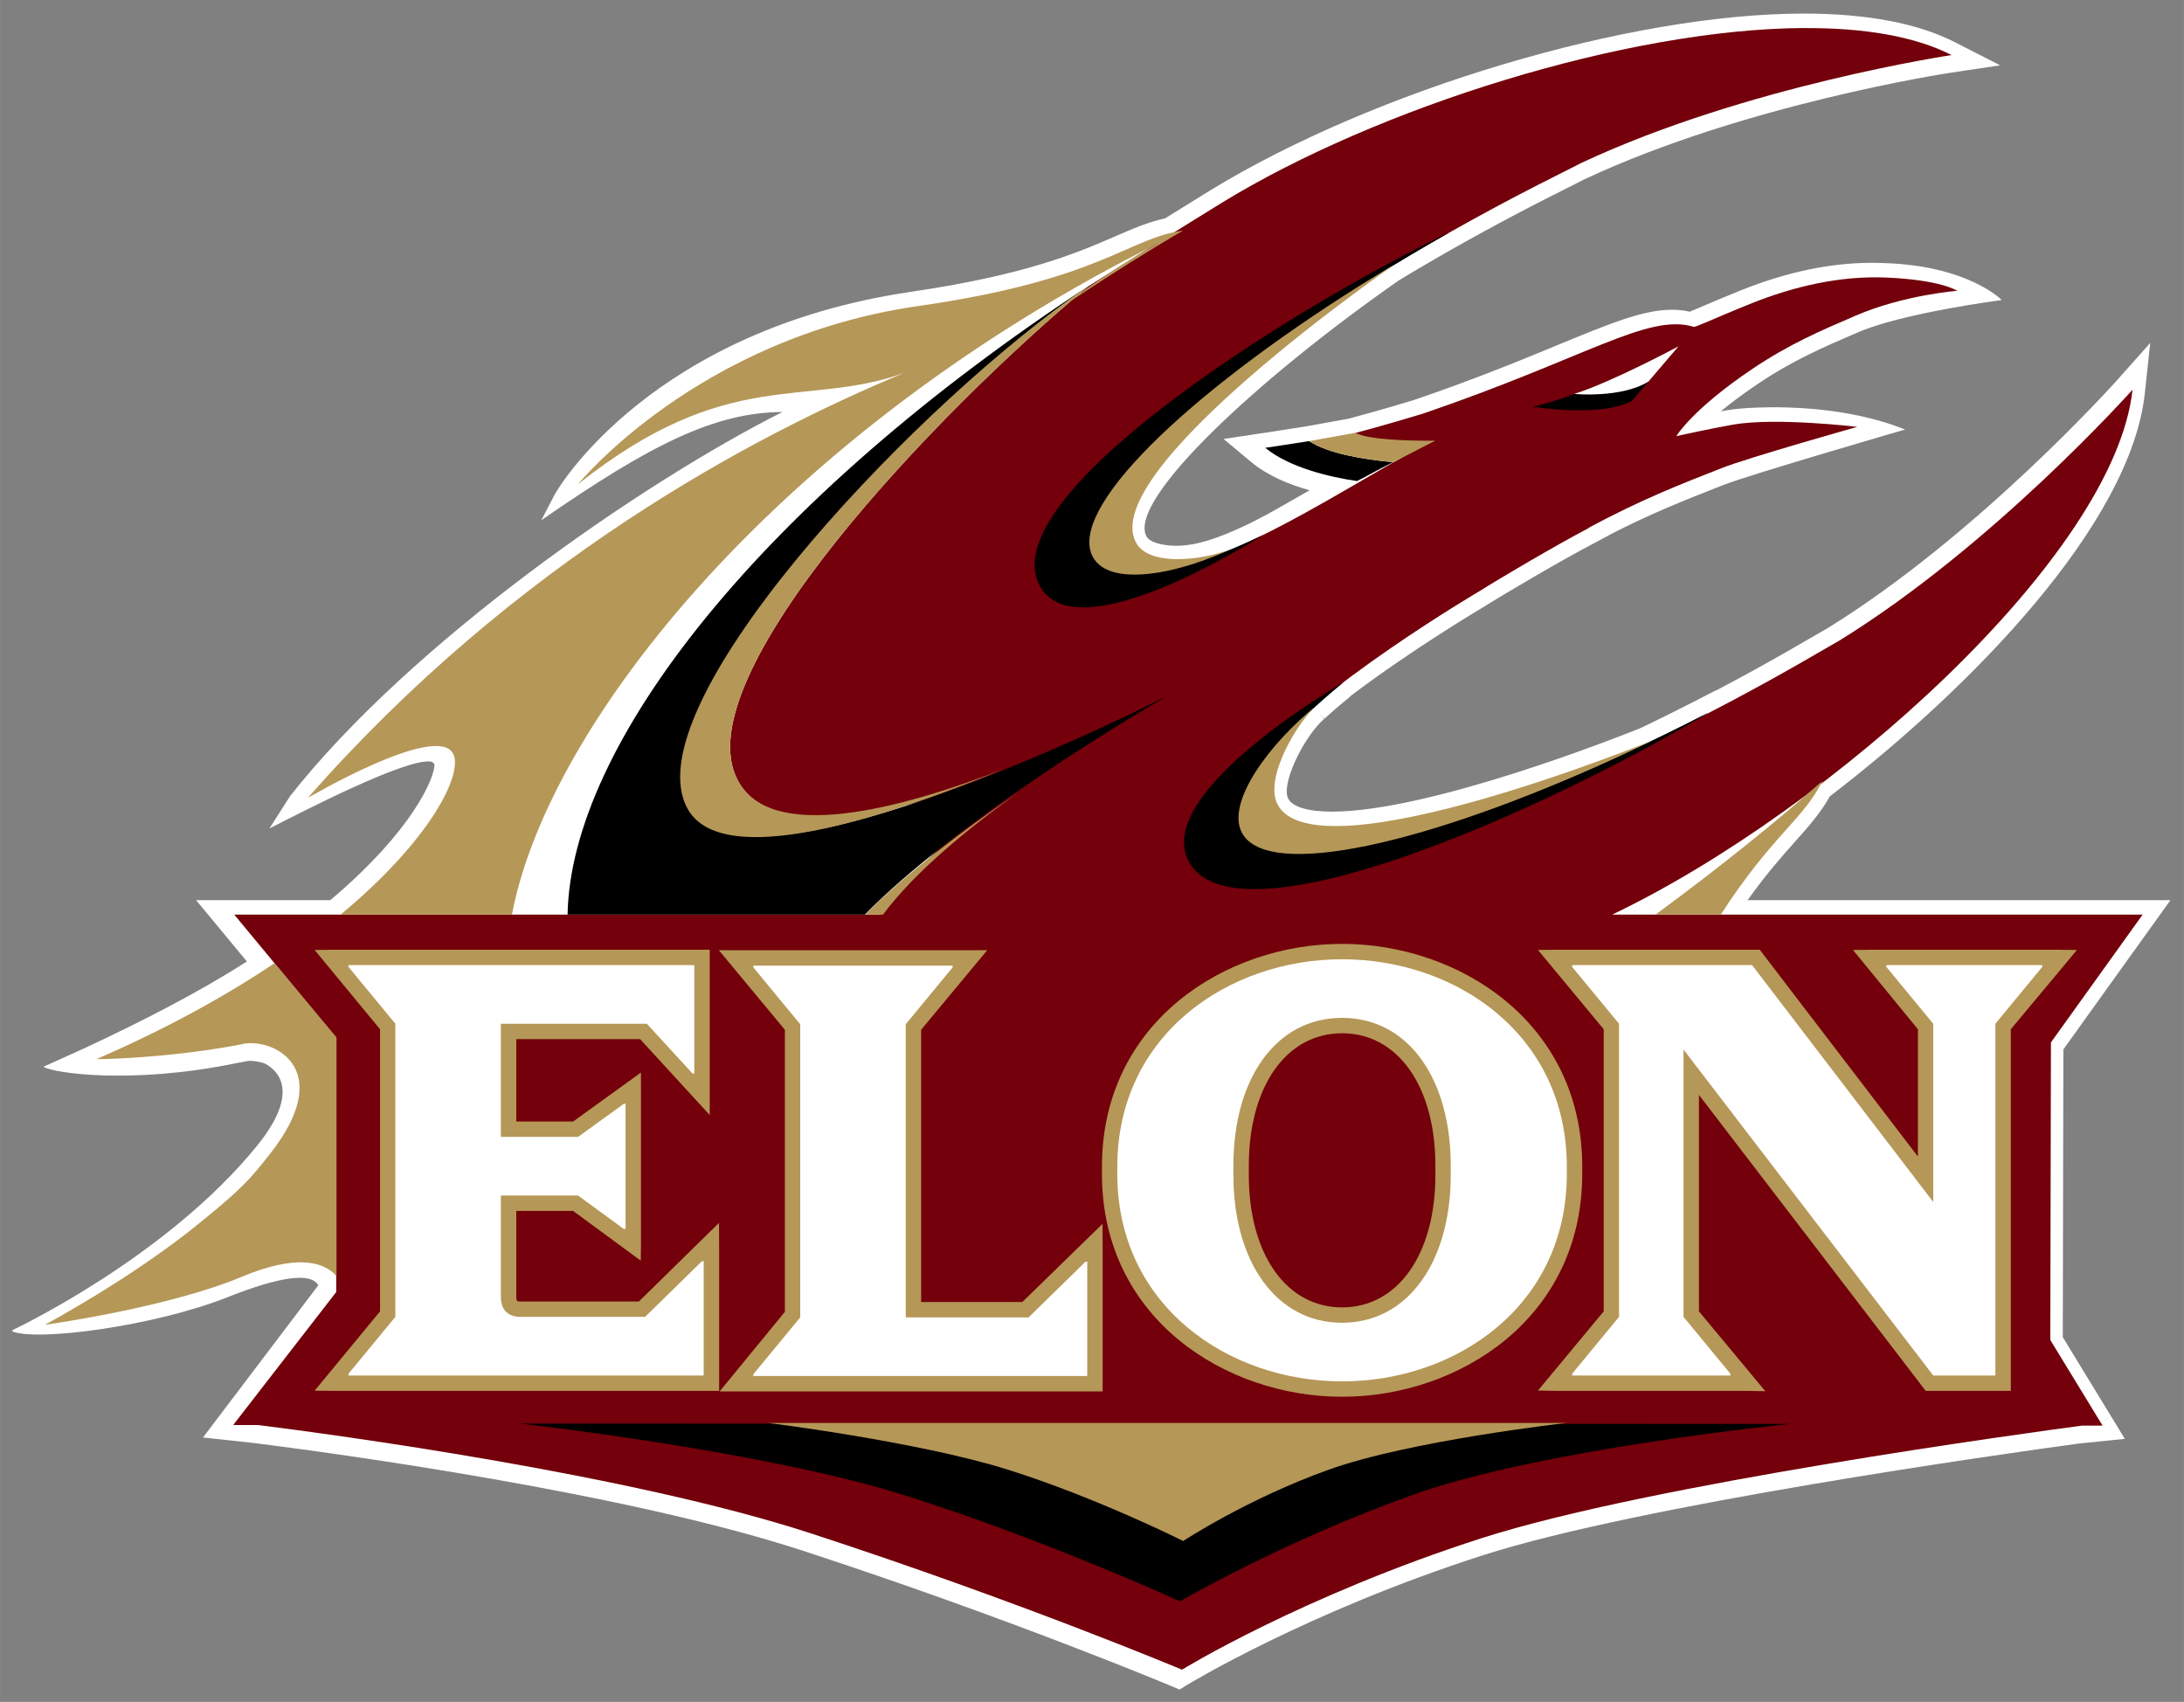 <?xml version="1.0" encoding="utf-8"?>
<svg xmlns="http://www.w3.org/2000/svg" xmlns:cc="http://creativecommons.org/ns#" xmlns:dc="http://purl.org/dc/elements/1.1/" xmlns:rdf="http://www.w3.org/1999/02/22-rdf-syntax-ns#" height="131.38" viewBox="0 0 168.623 131.385" width="168.62" version="1.1">
  <rect x="0" y="0" width="168.623" height="131.385" fill="#808080" stroke="none"/>
  <g transform="matrix(1.25 0 0 -1.25 -83.311 196.08)">
    <g transform="matrix(.5 0 0 .5 67.413 52.518)">
      <path d="m143.25 0.399c-0.2 0.084-20.26 8.488-45.69 16.777-21.913 7.145-57.265 11.957-67.793 13.285l-6.222 0.673 14.247 18.801c-0.917 1.625-4.729 1.101-11.292-1.5-8.833-3.5-23.249-5.458-26.5-4.208v0.166s19.009 8.902 30.27 22.834c6.063 7.5 1.48 9.75 1.021 10.041-0.273 0.174-1.306 0.389-1.93 0.389-0.076 0-0.151-0.004-0.225-0.008-0.522-0.104-1.04-0.199-1.555-0.293l-0.013-0.002c-12.816-2.634-22.524-1.218-23.733-0.426l5.25 2.375c6.959 3.25 13.964 6.828 19.88 10.631l-6.272 7.572h16.583c10.307 8.716 12.911 15.201 12.871 16.784-0.074 0.009-0.103 0.303-0.561 0.344-3.175 0.284-15.545-6.074-19.837-8.282l2.545 3.991c15.039 19.092 43.542 38.751 60.833 47.459-8.375-0.042-16.333-4.042-29.791-13.375l1.5 2.875c0.583 1.333 12.409 20.681 44.231 25.357 14.213 2.086 20.539 4.832 25.159 6.836 2.171 0.943 4.063 1.763 6.185 2.234 2.023 1.263 3.982 2.479 5.527 3.425 20.375 12.464 51.905 21.862 73.343 21.862 7.812 0 14.112-1.195 18.724-3.555l5.549-2.837-6.164-0.921c-0.251-0.038-25.351-3.863-45.184-13.156-0.096-0.047-2.574-1.305-2.703-1.369-5.219-2.605-10.412-5.393-15.428-8.283l-0.312-0.18c-0.668-0.386-1.331-0.775-1.992-1.165l-0.678-0.398-1.809-1.089c-17.279-12.047-33.651-27.171-31.169-31.657 0.341-0.617 1.702-1.083 3.45-1.125 2.751-0.066 5.688 1.104 8.263 2.28 2.899 1.324 5.691 3.029 8.424 4.574-2.576 0.719-5.161 1.793-7.212 3.486l-3.413 2.848 4.579 0.695c0.242 0.031 1.233 0.168 4.963 0.763 0.023 0.007 0.425 0.064 0.425 0.064l5.488 0.988c0.798 0.21 3.999 1.066 8.123 2.326 7.458 2.546 13.18 4.908 17.778 6.805 6.305 2.603 10.47 4.322 14.025 4.322 0.775 0 1.501-0.079 2.205-0.24 0.326 0.131 0.829 0.345 1.353 0.57 1.117 0.479 2.73 1.17 4.992 2.079 5.6 2.248 11.029 3.388 16.138 3.388 0.5 0 1.002-0.018 1.503-0.033 10.428-0.311 14.553-4.561 14.553-4.561s-12.139-1.582-17.683-3.96l-0.101-0.044c-4.3-1.847-8.013-3.442-12.365-6.37-1.864-1.254-3.364-2.391-4.56-3.383 0.243 0.045 0.479 0.087 0.706 0.128 1.447 0.251 3.312 0.365 5.548 0.379 10.518 0.063 16.299-2.724 16.518-2.75 0 0-19.227-5.576-22.444-6.85l-0.968-0.38c-3.763-1.483-7.969-3.137-13.079-5.76l0.008-0.01-2.15-1.154c-3.75-1.955-11.105-6.282-13.276-7.666-0.148-0.088-8.778-5.172-16.656-11.136l0.022-0.032c-0.014-0.011-1.396-1.098-3.21-2.746l-0.364 0.401 0.34-0.425-0.729 0.848 0.715-0.858-0.307-0.283c-2.44-2.412-5.004-7.843-4.102-9.55 0.543-1.029 2.463-1.594 5.408-1.594 12.055 0.001 35.258 9.172 38.162 10.338 2.324 1.113 4.612 2.249 6.8 3.378l2.455 1.266 0.005-0.034c3.768 1.985 7.502 4.057 11.132 6.175 0.171 0.101 2.662 1.535 2.662 1.535 18.611 11.489 35.544 30.388 35.713 30.577l4.147 4.655-0.665-6.199c-1.724-16.047-21.166-36.192-38.915-49.805-1.149-2.06-2.556-3.638-4.309-5.607-1.621-1.82-3.551-3.986-5.848-7.213h52.234l-13.226-18.433-0.075-35.545 5.96-9.768-1.562-0.953 0.001-0.01 1.568 0.955 1.699-2.784-5.693-0.583c-9.23-1.255-54.3-7.589-73.64-13.807-21.67-6.967-36.42-15.95-36.57-16.04l-0.87-0.537-0.95 0.399" fill="#fff"/>
      <path d="m276.6 3.461c-27.433 0.167-65.826 12.291-89.801 26.957-6.907 4.229-20.434 12.781-20.615 12.902-0.165 0.131-0.331 0.264-0.502 0.404-22.602 18.811-62.177 59.959-53.664 75.91 5.125 9.654 24.498 5.41 40.801-0.924 8.841-3.635 12.676-5.359 14.301-6.133-2.064 1.131-7.173 4.213-17.396 11.865-6.131 4.885-11.895 10.458-15.697 15.904h-99.771l15.751 19.01-0.002 39.271-15.908 20.527 3.838 0.002c11.475 1.445 57.301 7.578 85.365 16.729 32.268 10.518 57.309 21.045 57.309 21.045s18.518-11.384 46.254-20.299c25.846-8.308 84.539-16.29 92.715-17.381l3.189 0.002-0.248-0.408c0-0 0.076-0.01 0.076-0.01h-0.084l-7.818-12.811 0.098-45.938 14.16-19.734h-81.912c33.8-16.18 77.59-55.393 80.35-81.043 0 0-21.35 23.967-45.244 38.717-0.092 0.055-2.999 1.724-3.33 1.92-33.559 19.582-77.859 38.244-85.695 24.467-0.979-1.719-1.371-4.511-1.094-7.594 9.074-11.474 34.598-26.455 34.598-26.455 2.837-1.809 12.02-7.209 16.781-9.691-0.009-0.01-0.015-0.021-0.023-0.029 8.324-4.501 14.715-6.926 20.496-9.209 4.188-1.657 21.01-6.393 21.01-6.393s-12.557-1.498-19.184-0.346c-3.494 0.614-8.76 1.777-8.76 1.777s2.399-4.092 11.75-10.383c5.678-3.82 10.555-5.905 15.99-8.24 7.42-3.184 15.629-3.814 15.629-3.814s-2.379-1.662-10.842-2.043c-7.325-0.325-14.527 1.413-21.008 4.016-6.259 2.518-8.51 3.684-8.85 3.582-7.09-2.126-16.487 4.774-41.793 13.41-5.996 1.831-10.463 2.992-10.463 2.992 1.617 0.818 6.062 1.852 9.18 1.951 0.155 0.19 0.305 0.383 0.457 0.574-9.486 4.582-40.297 26.044-45.547 15.814-7.232-14.104 32.641-40.956 67.406-58.305 0.345-0.17 3.333-1.695 3.426-1.736 25.429-11.915 57.172-16.652 57.172-16.652-5.769-2.95-13.695-4.222-22.84-4.166z" transform="matrix(.8 0 0 -.8 0 208)" fill="#73000a"/>
      <path d="m221.61 35.133c-26.092 12.692-70.438 41.099-62.908 54.549 5.891 10.499 34.465-7.975 34.465-7.975s-21.565 10.939-26.117 3.406c-4.954-8.193 20.638-30.734 54.598-49.947l-0.037-0.033zm-55.002 7.875c-51.205 33.505-80.397 71.164-80.877 97.34h45.908c13.749-13.992 39.446-29.588 46.268-33.494l-0.037-0.041c-10.392 5.296-65.021 31.299-72.547 17.377-8.669-16.032 34.804-63.238 61.285-81.182zm86.057 15.021c-3.906 2.385-10.506 2.01-11.455 1.932-2.259 0.826-4.384 1.54-6.393 1.967 0 0 10.277 1.722 15.238-0.869l2.609-3.029zm-52.42 9.209c-0.106 0.018-0.201 0.027-0.316 0.051-6.263 0.998-6.465 0.984-6.465 0.984 3.748 3.094 10.117 4.552 14.18 5.137 1.649-0.826 3.341-1.817 5.172-2.717 0.414-0.194 0.379-0.15 0.387-0.191-0.133-0.015-0.271-0.027-0.412-0.047-4.393-0.425-9.655-1.318-12.539-3.207l-0.006-0.01zm5.375 37.215s-29.564 16.932-24.004 27.613c7.129 13.664 55.178-7.884 80.092-22.762l-0.01-0.049c-34.672 17.888-67.547 26.961-71.693 18.322-3.808-7.934 15.615-23.125 15.615-23.125zm-127.18 114.48s37.379 4.175 59.182 11.023c21.8 6.85 42.662 16.422 42.662 16.422s15.95-9.282 35.9-16.422c19.95-7.139 58.246-10.965 58.246-10.965l-195.99-0.059z" transform="matrix(.8 0 0 -.8 0 208)"/>
      <path d="m180.79 34.734c-8.596 1.194-12.688 7.605-40.918 11.656-34.141 4.899-52.527 27.504-52.527 27.504 23.125-18.386 35.088-11.697 50.316-17.164-23.469 9.764-59.939 29.082-92.035 65.602 0 0 19.779-11.623 22.414-6.869 1.637 2.945-3.18 13.106-17.361 24.893h26.457c5.649-29.815 41.822-74.827 100.09-103.79-3.729 1.957-8.012 4.733-12.59 8.055 0.516-0.435 1.067-0.917 1.566-1.33-0.802 0.551-1.575 1.107-2.371 1.645-26.626 18.996-68.144 63.586-59.57 79.064 5.263 9.51 29.718 1.743 48.9-6.158-16.302 6.332-36.025 11.445-41.15 1.791-8.263-15.479 28.678-54.588 51.539-74.092 6.205-4.133 12.083-7.815 17.238-10.809zm32.799 5.121-5.527 3.383c-26.989 16.981-45.25 34.606-41.197 41.93 2.586 4.664 13.181 2.655 21.693-1.447-3.315 1.597-12.781 3.29-15.035-0.789-6.204-11.21 40.066-43.076 40.066-43.076zm-6.248 26.115-7.096 1.277c2.978 1.94 8.492 2.84 12.951 3.254 2.124-1.073 4.315-2.19 6.527-3.318-4.555 0.025-10.31-0.173-12.383-1.213zm-5.793 41.961c-7.374 5.906-14.181 15.053-11.689 19.771 3.905 7.4 28.655 1.773 57.645-11.51l5.854-2.772c-0-0-52.004 21.261-57.982 9.934-2.178-4.119 3.256-13.085 6.174-15.424zm77.973 11.76c-6.91 6.128-15.857 13.355-25.787 20.656h10.076c7.854-12.185 12.792-14.72 15.711-20.656zm-124.33 1.898c-8.216 5.625-17.067 12.288-23.494 18.758h2.75c4.809-6.47 12.902-13.15 20.744-18.758zm50.139 23.279c-17.977 0-37.082 12.063-37.082 34.418v1.088c0 22.356 19.105 34.42 37.082 34.42 17.978 0 37.086-12.064 37.086-34.42v-1.088c0-22.355-19.108-34.418-37.086-34.418zm-155.8 0.904-2.859 0.037 10.1 12.244v43.555l-10.1 12.248 2.859 0.031h59.605v-22.402l-0.018-3.541-12.379 12.143h-18.221c-0.389 0-0.575-0.077-0.602-0.094-0.026-0.035-0.102-0.223-0.102-0.611v-13.283h8.771l10.449 7.68 0.033-2.518v-24.072l-0.008-2.453-10.469 7.561h-8.777v-12.721h19.121l10.75 11.723v-4.029-21.496h-58.156zm188.96 0-2.912 0.037 10.152 12.244v43.555l-10.15 12.223 2.91 0.057h29.191l3.004 0.047-10.248-12.326v-33.42l35.016 45.699h13.143v-55.834l10.213-12.244-2.973-0.037h-28.826l-2.785 0.037 10.025 12.244v19.65l-24.424-31.932h-31.336zm-129.4 0.076 10.193 12.281v43.555l-10.076 12.289 2.836-0.008h56.314v-22.402l-0.023-3.463-12.375 12.062h-15.631v-42.031l10.207-12.283-2.965 0.002h-35.527l-2.953-0.002zm-68.609 2.002c-7.44 4.99-16.539 10.058-27.508 14.82 0 0 9.914-0.018 21.664-2.147l-0.004 0.004s0.013-0.003 0.025-0.008c0.694-0.171 0.588-0.133 1.279-0.27 5.039-0.625 13.792 4.365 3.906 16.965-3.229 4.114-4.375 5.417-11.041 10.834-10.547 8.58-23.803 15.64-23.803 15.64s18.905-2.604 30.363-7.396c8.555-3.576 12.709-2.344 14.688-0.156v-36.82l-9.572-11.451zm164.85 10.82c8.617 0 14.408 8.215 14.408 20.441v1.445c0 12.222-5.791 20.438-14.408 20.438-8.616 0-14.404-8.215-14.404-20.438v-1.445c0-12.226 5.788-20.441 14.404-20.441zm-88.658 60.162s23.293 2.894 37.043 7.217c13.752 4.322 27.074 11.014 27.074 11.014s9.899-6.509 22.486-11.014c12.584-4.505 36.74-7.217 36.74-7.217h-123.34z" transform="matrix(.8 0 0 -.8 0 208)" fill="#b59757"/>
      <path d="m257.28 52.609s-10.255 5.505-16.09 7.346c0 0 7.24 0.699 11.447-1.908l4.643-5.438zm-51.955 94.635c-17.569 0-34.707 11.675-34.707 32.043v1.088c0 20.366 17.138 32.043 34.707 32.043 17.656 0 34.711-11.677 34.711-32.043v-1.088c0-20.368-17.055-32.043-34.711-32.043zm-153.43 0.904v0.273l7.24 8.779v45.26l-7.24 8.779v0.273h54.855v-17.652h-0.271l-8.781 8.6h-19.189c-1.992 0-3.078-1.088-3.078-3.078v-15.658h11.92l7.062 5.164h0.271v-19.324h-0.271l-7.062 5.107h-11.92v-17.471h22.539l7.062 7.693h0.27v-16.746h-53.406zm188.96 0v0.273l7.242 8.779v45.26l-7.242 8.779v0.273h24.443v-0.273l-7.244-8.779v-41.277l38.562 50.33h9.596v-54.312l7.24-8.779v-0.273h-24.076v0.273l7.24 8.779v27.518l-27.971-36.57h-27.791zm-126.44 0.078v0.271l7.24 8.781v45.26l-7.24 8.779v0.273h51.564v-17.652h-0.271l-8.783 8.6h-18.975v-45.26l7.242-8.781v-0.271h-30.777zm90.912 8.066c10.168 0 16.781 9.326 16.781 22.816v1.445c0 13.398-6.614 22.812-16.781 22.812s-16.779-9.415-16.779-22.812v-1.445c0-13.49 6.612-22.816 16.779-22.816z" transform="matrix(.8 0 0 -.8 0 208)" fill="#fff"/>
    </g>
  </g>
</svg>